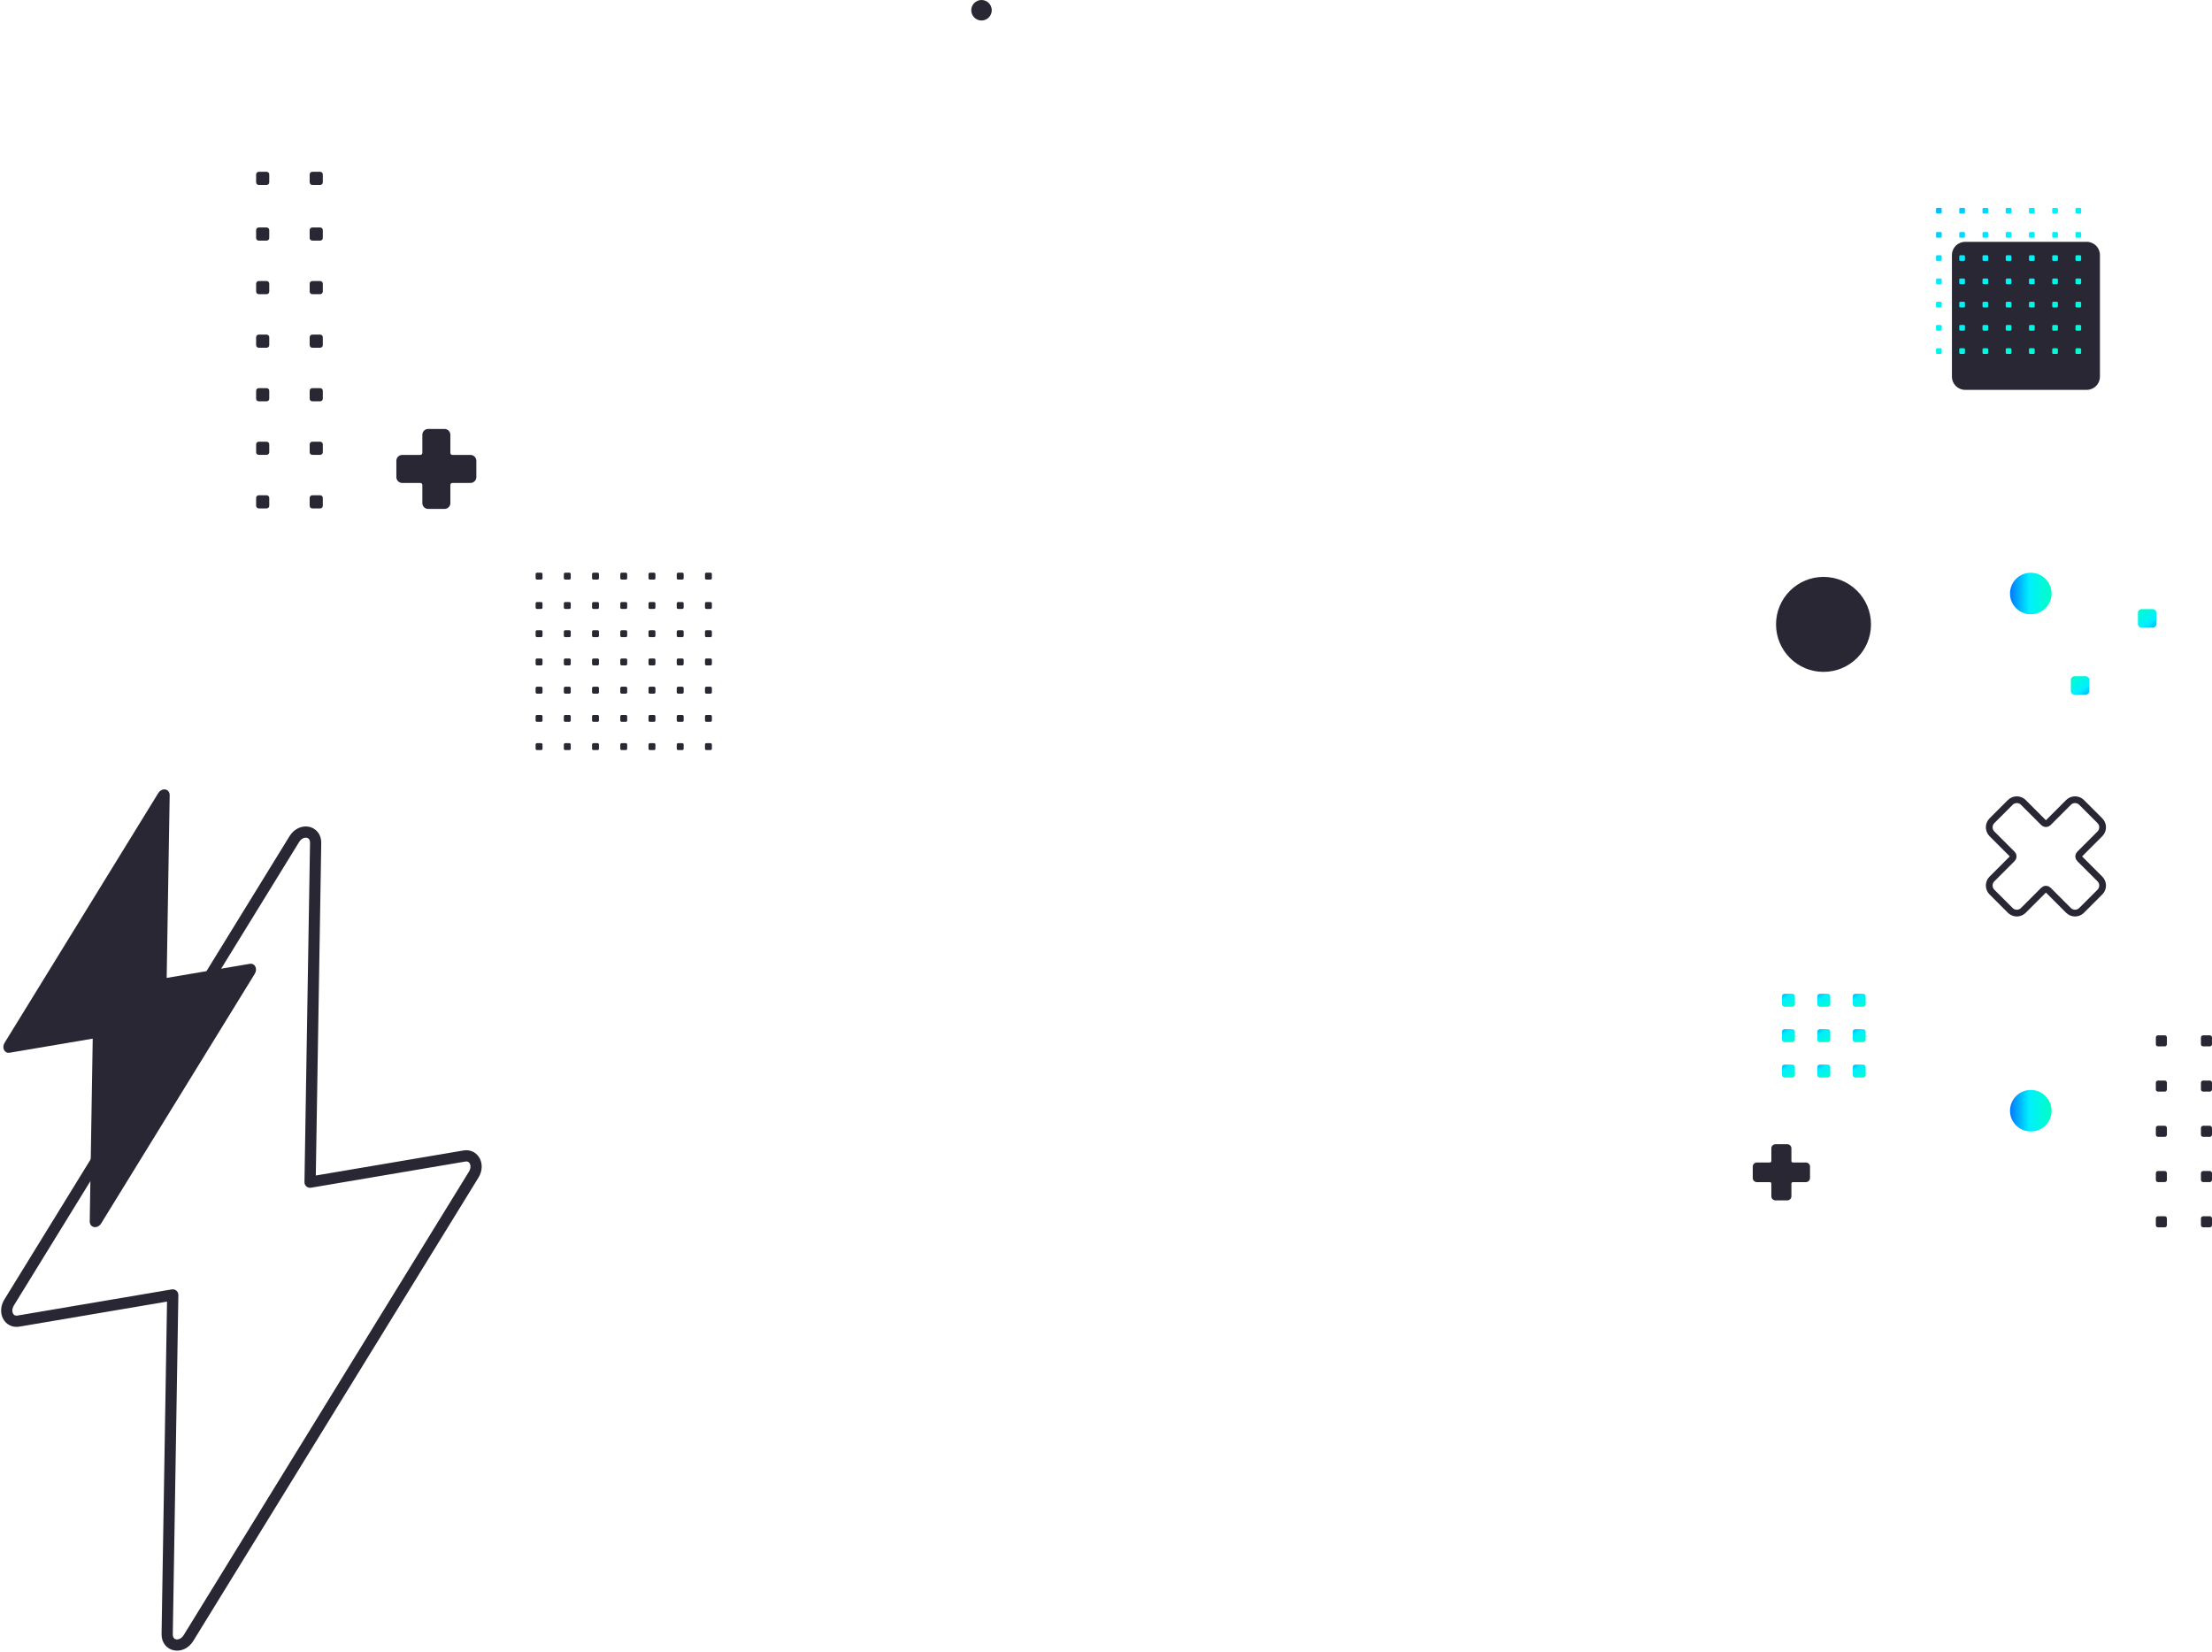 <?xml version="1.0" encoding="UTF-8"?>
<svg id="Layer_1" data-name="Layer 1" xmlns="http://www.w3.org/2000/svg" xmlns:xlink="http://www.w3.org/1999/xlink" viewBox="0 0 1970 1471">
  <defs>
    <style>
      .cls-1 {
        clip-path: url(#clippath);
      }

      .cls-2, .cls-3, .cls-4 {
        fill: none;
      }

      .cls-2, .cls-5, .cls-6, .cls-7, .cls-8, .cls-9, .cls-10, .cls-11, .cls-12, .cls-13, .cls-14, .cls-15, .cls-16, .cls-17, .cls-18, .cls-19 {
        stroke-width: 0px;
      }

      .cls-3 {
        stroke-miterlimit: 10;
        stroke-width: 6px;
      }

      .cls-3, .cls-4 {
        stroke: #292733;
      }

      .cls-5 {
        fill: url(#linear-gradient);
      }

      .cls-6 {
        fill: url(#linear-gradient-11);
      }

      .cls-7 {
        fill: url(#linear-gradient-12);
      }

      .cls-8 {
        fill: url(#linear-gradient-13);
      }

      .cls-9 {
        fill: url(#linear-gradient-10);
      }

      .cls-10 {
        fill: url(#linear-gradient-14);
      }

      .cls-4 {
        stroke-linecap: round;
        stroke-linejoin: round;
        stroke-width: 10px;
      }

      .cls-11 {
        fill: url(#linear-gradient-4);
      }

      .cls-12 {
        fill: url(#linear-gradient-2);
      }

      .cls-13 {
        fill: url(#linear-gradient-3);
      }

      .cls-14 {
        fill: url(#linear-gradient-8);
      }

      .cls-15 {
        fill: url(#linear-gradient-9);
      }

      .cls-16 {
        fill: url(#linear-gradient-7);
      }

      .cls-17 {
        fill: url(#linear-gradient-5);
      }

      .cls-18 {
        fill: url(#linear-gradient-6);
      }

      .cls-19 {
        fill: #292733;
      }
    </style>
    <clipPath id="clippath">
      <rect class="cls-2" width="1970" height="1471"/>
    </clipPath>
    <linearGradient id="linear-gradient" x1="1696.49" y1="1355.69" x2="1853.86" y2="1124.01" gradientTransform="translate(0 1469.89) scale(1 -1)" gradientUnits="userSpaceOnUse">
      <stop offset="0" stop-color="#0079ff"/>
      <stop offset=".46" stop-color="#00efff"/>
      <stop offset="1" stop-color="#00ffc3"/>
    </linearGradient>
    <linearGradient id="linear-gradient-2" x1="1790.11" y1="941.33" x2="1827.11" y2="941.33" gradientTransform="translate(0 1469.89) scale(1 -1)" gradientUnits="userSpaceOnUse">
      <stop offset="0" stop-color="#0079ff"/>
      <stop offset=".46" stop-color="#00efff"/>
      <stop offset="1" stop-color="#00ffc3"/>
    </linearGradient>
    <linearGradient id="linear-gradient-3" x1="1790.11" y1="480.73" x2="1827.11" y2="480.73" gradientTransform="translate(0 1469.89) scale(1 -1)" gradientUnits="userSpaceOnUse">
      <stop offset="0" stop-color="#0079ff"/>
      <stop offset=".46" stop-color="#00efff"/>
      <stop offset="1" stop-color="#00ffc3"/>
    </linearGradient>
    <linearGradient id="linear-gradient-4" x1="1585.44" y1="589.92" x2="1597.93" y2="571.53" gradientTransform="translate(0 1469.89) scale(1 -1)" gradientUnits="userSpaceOnUse">
      <stop offset="0" stop-color="#0079ff"/>
      <stop offset=".46" stop-color="#00efff"/>
      <stop offset="1" stop-color="#00ffc3"/>
    </linearGradient>
    <linearGradient id="linear-gradient-5" x1="1616.97" y1="589.91" x2="1629.45" y2="571.53" gradientTransform="translate(0 1469.89) scale(1 -1)" gradientUnits="userSpaceOnUse">
      <stop offset="0" stop-color="#0079ff"/>
      <stop offset=".46" stop-color="#00efff"/>
      <stop offset="1" stop-color="#00ffc3"/>
    </linearGradient>
    <linearGradient id="linear-gradient-6" x1="1648.49" y1="589.91" x2="1660.98" y2="571.53" gradientTransform="translate(0 1469.89) scale(1 -1)" gradientUnits="userSpaceOnUse">
      <stop offset="0" stop-color="#0079ff"/>
      <stop offset=".46" stop-color="#00efff"/>
      <stop offset="1" stop-color="#00ffc3"/>
    </linearGradient>
    <linearGradient id="linear-gradient-7" x1="1585.44" y1="558.39" x2="1597.92" y2="540.01" gradientTransform="translate(0 1469.89) scale(1 -1)" gradientUnits="userSpaceOnUse">
      <stop offset="0" stop-color="#0079ff"/>
      <stop offset=".46" stop-color="#00efff"/>
      <stop offset="1" stop-color="#00ffc3"/>
    </linearGradient>
    <linearGradient id="linear-gradient-8" x1="1616.96" y1="558.39" x2="1629.45" y2="540.01" gradientTransform="translate(0 1469.89) scale(1 -1)" gradientUnits="userSpaceOnUse">
      <stop offset="0" stop-color="#0079ff"/>
      <stop offset=".46" stop-color="#00efff"/>
      <stop offset="1" stop-color="#00ffc3"/>
    </linearGradient>
    <linearGradient id="linear-gradient-9" x1="1648.49" y1="558.39" x2="1660.97" y2="540.01" gradientTransform="translate(0 1469.89) scale(1 -1)" gradientUnits="userSpaceOnUse">
      <stop offset="0" stop-color="#0079ff"/>
      <stop offset=".46" stop-color="#00efff"/>
      <stop offset="1" stop-color="#00ffc3"/>
    </linearGradient>
    <linearGradient id="linear-gradient-10" x1="1585.44" y1="526.86" x2="1597.92" y2="508.48" gradientTransform="translate(0 1469.89) scale(1 -1)" gradientUnits="userSpaceOnUse">
      <stop offset="0" stop-color="#0079ff"/>
      <stop offset=".46" stop-color="#00efff"/>
      <stop offset="1" stop-color="#00ffc3"/>
    </linearGradient>
    <linearGradient id="linear-gradient-11" x1="1616.96" y1="526.86" x2="1629.45" y2="508.48" gradientTransform="translate(0 1469.89) scale(1 -1)" gradientUnits="userSpaceOnUse">
      <stop offset="0" stop-color="#0079ff"/>
      <stop offset=".46" stop-color="#00efff"/>
      <stop offset="1" stop-color="#00ffc3"/>
    </linearGradient>
    <linearGradient id="linear-gradient-12" x1="1648.49" y1="526.86" x2="1660.97" y2="508.48" gradientTransform="translate(0 1469.89) scale(1 -1)" gradientUnits="userSpaceOnUse">
      <stop offset="0" stop-color="#0079ff"/>
      <stop offset=".46" stop-color="#00efff"/>
      <stop offset="1" stop-color="#00ffc3"/>
    </linearGradient>
    <linearGradient id="linear-gradient-13" x1="1862.97" y1="844.08" x2="1845.16" y2="870.3" gradientTransform="translate(0 1469.89) scale(1 -1)" gradientUnits="userSpaceOnUse">
      <stop offset="0" stop-color="#0079ff"/>
      <stop offset=".46" stop-color="#00efff"/>
      <stop offset="1" stop-color="#00ffc3"/>
    </linearGradient>
    <linearGradient id="linear-gradient-14" x1="1922.7" y1="903.81" x2="1904.89" y2="930.03" gradientTransform="translate(0 1469.89) scale(1 -1)" gradientUnits="userSpaceOnUse">
      <stop offset="0" stop-color="#0079ff"/>
      <stop offset=".46" stop-color="#00efff"/>
      <stop offset="1" stop-color="#00ffc3"/>
    </linearGradient>
  </defs>
  <g class="cls-1">
    <g>
      <path class="cls-19" d="M483.16,511.22v3.71c0,.67-.55,1.22-1.22,1.22h-3.71c-.68,0-1.22-.55-1.22-1.22v-3.71c0-.68.55-1.22,1.22-1.22h3.71c.67,0,1.22.55,1.22,1.22ZM507.08,510h-3.71c-.67,0-1.22.55-1.22,1.22v3.71c0,.67.55,1.22,1.22,1.22h3.71c.67,0,1.22-.55,1.22-1.22v-3.71c0-.68-.55-1.22-1.22-1.22ZM532.22,510h-3.72c-.67,0-1.22.55-1.22,1.22v3.71c0,.67.54,1.22,1.22,1.22h3.72c.67,0,1.22-.55,1.22-1.22v-3.71c0-.68-.55-1.22-1.22-1.22ZM557.35,510h-3.71c-.67,0-1.22.55-1.22,1.22v3.71c0,.67.55,1.22,1.22,1.22h3.71c.68,0,1.22-.55,1.22-1.22v-3.71c0-.68-.54-1.22-1.22-1.22ZM582.5,510h-3.72c-.67,0-1.22.55-1.22,1.22v3.71c0,.67.55,1.22,1.22,1.22h3.72c.67,0,1.22-.55,1.22-1.22v-3.71c0-.68-.55-1.22-1.22-1.22ZM607.64,510h-3.71c-.67,0-1.22.55-1.22,1.22v3.71c0,.67.55,1.22,1.22,1.22h3.71c.68,0,1.22-.55,1.22-1.22v-3.71c0-.68-.55-1.22-1.22-1.22ZM632.78,510h-3.71c-.67,0-1.22.55-1.22,1.22v3.71c0,.67.55,1.22,1.22,1.22h3.71c.67,0,1.22-.55,1.22-1.22v-3.71c0-.68-.55-1.22-1.22-1.22ZM481.93,536.14h-3.71c-.68,0-1.22.55-1.22,1.22v3.71c0,.67.55,1.22,1.22,1.22h3.71c.67,0,1.22-.55,1.22-1.22v-3.71c0-.67-.55-1.22-1.22-1.22ZM507.08,536.14h-3.71c-.67,0-1.22.55-1.22,1.22v3.71c0,.67.55,1.22,1.22,1.22h3.71c.67,0,1.22-.55,1.22-1.22v-3.71c0-.67-.55-1.22-1.22-1.22ZM532.22,536.14h-3.72c-.67,0-1.22.55-1.22,1.22v3.71c0,.67.54,1.22,1.22,1.22h3.72c.67,0,1.22-.55,1.22-1.22v-3.71c0-.67-.55-1.22-1.22-1.22ZM557.35,536.14h-3.71c-.67,0-1.22.55-1.22,1.22v3.71c0,.67.55,1.22,1.22,1.22h3.71c.68,0,1.22-.55,1.22-1.22v-3.71c0-.67-.54-1.22-1.22-1.22ZM582.5,536.14h-3.72c-.67,0-1.22.55-1.22,1.22v3.71c0,.67.55,1.22,1.22,1.22h3.72c.67,0,1.22-.55,1.22-1.22v-3.71c0-.67-.55-1.22-1.22-1.22ZM607.64,536.14h-3.71c-.67,0-1.22.55-1.22,1.22v3.71c0,.67.55,1.22,1.22,1.22h3.71c.68,0,1.22-.55,1.22-1.22v-3.71c0-.67-.55-1.22-1.22-1.22ZM632.78,536.14h-3.71c-.67,0-1.22.55-1.22,1.22v3.71c0,.67.55,1.22,1.22,1.22h3.71c.67,0,1.22-.55,1.22-1.22v-3.71c0-.67-.55-1.22-1.22-1.22ZM481.93,561.28h-3.71c-.68,0-1.22.55-1.22,1.22v3.71c0,.67.55,1.22,1.22,1.22h3.71c.67,0,1.22-.55,1.22-1.22v-3.71c0-.68-.55-1.22-1.22-1.22ZM507.08,561.28h-3.71c-.67,0-1.22.55-1.22,1.22v3.71c0,.67.55,1.22,1.22,1.22h3.71c.67,0,1.22-.55,1.22-1.22v-3.71c0-.68-.55-1.22-1.22-1.22ZM532.22,561.28h-3.72c-.67,0-1.22.55-1.22,1.22v3.71c0,.67.54,1.22,1.22,1.22h3.72c.67,0,1.22-.55,1.22-1.22v-3.71c0-.68-.55-1.22-1.22-1.22ZM557.35,561.28h-3.71c-.67,0-1.22.55-1.22,1.22v3.71c0,.67.55,1.22,1.22,1.22h3.71c.68,0,1.22-.55,1.22-1.22v-3.71c0-.68-.54-1.22-1.22-1.22ZM582.5,561.28h-3.72c-.67,0-1.22.55-1.22,1.22v3.71c0,.67.55,1.22,1.22,1.22h3.72c.67,0,1.22-.55,1.22-1.22v-3.71c0-.68-.55-1.22-1.22-1.22ZM607.64,561.28h-3.71c-.67,0-1.22.55-1.22,1.22v3.71c0,.67.55,1.22,1.22,1.22h3.71c.68,0,1.22-.55,1.22-1.22v-3.71c0-.68-.55-1.22-1.22-1.22ZM632.78,561.28h-3.71c-.67,0-1.22.55-1.22,1.22v3.71c0,.67.55,1.22,1.22,1.22h3.71c.67,0,1.22-.55,1.22-1.22v-3.71c0-.68-.55-1.22-1.22-1.22ZM481.93,586.42h-3.71c-.68,0-1.22.55-1.22,1.22v3.71c0,.68.55,1.22,1.22,1.22h3.71c.67,0,1.22-.55,1.22-1.22v-3.71c0-.67-.55-1.22-1.22-1.22ZM507.08,586.42h-3.71c-.67,0-1.22.55-1.22,1.22v3.71c0,.68.55,1.22,1.22,1.22h3.71c.67,0,1.22-.55,1.22-1.22v-3.71c0-.67-.55-1.22-1.22-1.22ZM532.22,586.42h-3.72c-.67,0-1.22.55-1.22,1.22v3.71c0,.68.54,1.22,1.22,1.22h3.72c.67,0,1.22-.55,1.22-1.22v-3.71c0-.67-.55-1.22-1.22-1.22ZM557.35,586.42h-3.71c-.67,0-1.22.55-1.22,1.22v3.71c0,.68.55,1.22,1.22,1.22h3.71c.68,0,1.22-.55,1.22-1.22v-3.71c0-.67-.54-1.22-1.22-1.22ZM582.5,586.42h-3.72c-.67,0-1.22.55-1.22,1.22v3.71c0,.68.55,1.22,1.22,1.22h3.72c.67,0,1.22-.55,1.22-1.22v-3.71c0-.67-.55-1.22-1.22-1.22ZM607.64,586.42h-3.71c-.67,0-1.22.55-1.22,1.22v3.71c0,.68.55,1.22,1.22,1.22h3.71c.68,0,1.22-.55,1.22-1.22v-3.71c0-.67-.55-1.22-1.22-1.22ZM632.78,586.42h-3.71c-.67,0-1.22.55-1.22,1.22v3.71c0,.68.55,1.22,1.22,1.22h3.71c.67,0,1.22-.55,1.22-1.22v-3.71c0-.67-.55-1.22-1.22-1.22ZM481.93,611.56h-3.71c-.68,0-1.22.55-1.22,1.22v3.72c0,.67.55,1.22,1.22,1.22h3.71c.67,0,1.22-.54,1.22-1.22v-3.72c0-.67-.55-1.22-1.22-1.22ZM507.08,611.56h-3.71c-.67,0-1.22.55-1.22,1.22v3.72c0,.67.55,1.22,1.22,1.22h3.71c.67,0,1.22-.54,1.22-1.22v-3.72c0-.67-.55-1.22-1.22-1.22ZM532.22,611.56h-3.72c-.67,0-1.22.55-1.22,1.22v3.72c0,.67.54,1.22,1.22,1.22h3.72c.67,0,1.22-.54,1.22-1.22v-3.72c0-.67-.55-1.22-1.22-1.22ZM557.35,611.56h-3.71c-.67,0-1.22.55-1.22,1.22v3.72c0,.67.55,1.22,1.22,1.22h3.71c.68,0,1.22-.54,1.22-1.22v-3.72c0-.67-.54-1.22-1.22-1.22ZM582.5,611.56h-3.72c-.67,0-1.22.55-1.22,1.22v3.72c0,.67.55,1.22,1.22,1.22h3.72c.67,0,1.22-.54,1.22-1.22v-3.72c0-.67-.55-1.22-1.22-1.22ZM607.64,611.56h-3.71c-.67,0-1.22.55-1.22,1.22v3.72c0,.67.55,1.22,1.22,1.22h3.71c.68,0,1.22-.54,1.22-1.22v-3.72c0-.67-.55-1.22-1.22-1.22ZM632.78,611.56h-3.71c-.67,0-1.22.55-1.22,1.22v3.72c0,.67.55,1.22,1.22,1.22h3.71c.67,0,1.22-.54,1.22-1.22v-3.72c0-.67-.55-1.22-1.22-1.22ZM481.93,636.7h-3.71c-.68,0-1.22.54-1.22,1.22v3.72c0,.67.55,1.22,1.22,1.22h3.71c.67,0,1.22-.55,1.22-1.22v-3.72c0-.67-.55-1.22-1.22-1.22ZM507.08,636.7h-3.71c-.67,0-1.22.54-1.22,1.22v3.72c0,.67.55,1.22,1.22,1.22h3.71c.67,0,1.22-.55,1.22-1.22v-3.72c0-.67-.55-1.22-1.22-1.22ZM532.22,636.7h-3.72c-.67,0-1.22.54-1.22,1.22v3.72c0,.67.54,1.22,1.22,1.22h3.72c.67,0,1.22-.55,1.22-1.22v-3.72c0-.67-.55-1.22-1.22-1.22ZM557.35,636.7h-3.71c-.67,0-1.22.54-1.22,1.22v3.72c0,.67.55,1.22,1.22,1.22h3.71c.68,0,1.22-.55,1.22-1.22v-3.72c0-.67-.54-1.22-1.22-1.22ZM582.5,636.7h-3.72c-.67,0-1.22.54-1.22,1.22v3.72c0,.67.55,1.22,1.22,1.22h3.72c.67,0,1.22-.55,1.22-1.22v-3.72c0-.67-.55-1.22-1.22-1.22ZM607.64,636.7h-3.71c-.67,0-1.22.54-1.22,1.22v3.72c0,.67.55,1.22,1.22,1.22h3.71c.68,0,1.22-.55,1.22-1.22v-3.72c0-.67-.55-1.22-1.22-1.22ZM632.78,636.7h-3.71c-.67,0-1.22.54-1.22,1.22v3.72c0,.67.55,1.22,1.22,1.22h3.71c.67,0,1.22-.55,1.22-1.22v-3.72c0-.67-.55-1.22-1.22-1.22ZM481.93,661.84h-3.71c-.68,0-1.22.55-1.22,1.22v3.71c0,.67.55,1.22,1.22,1.22h3.71c.67,0,1.22-.55,1.22-1.22v-3.71c0-.67-.55-1.22-1.22-1.22ZM507.08,661.84h-3.71c-.67,0-1.22.55-1.22,1.22v3.71c0,.67.55,1.22,1.22,1.22h3.71c.67,0,1.22-.55,1.22-1.22v-3.71c0-.67-.55-1.22-1.22-1.22ZM532.22,661.84h-3.72c-.67,0-1.22.55-1.22,1.22v3.71c0,.67.54,1.22,1.22,1.22h3.72c.67,0,1.22-.55,1.22-1.22v-3.71c0-.67-.55-1.22-1.22-1.22ZM557.35,661.84h-3.71c-.67,0-1.22.55-1.22,1.22v3.71c0,.67.55,1.22,1.22,1.22h3.71c.68,0,1.22-.55,1.22-1.22v-3.71c0-.67-.54-1.22-1.22-1.22ZM582.5,661.84h-3.72c-.67,0-1.22.55-1.22,1.22v3.71c0,.67.55,1.22,1.22,1.22h3.72c.67,0,1.22-.55,1.22-1.22v-3.71c0-.67-.55-1.22-1.22-1.22ZM607.64,661.84h-3.71c-.67,0-1.22.55-1.22,1.22v3.71c0,.67.55,1.22,1.22,1.22h3.71c.68,0,1.22-.55,1.22-1.22v-3.71c0-.67-.55-1.22-1.22-1.22ZM632.78,661.84h-3.71c-.67,0-1.22.55-1.22,1.22v3.71c0,.67.55,1.22,1.22,1.22h3.71c.67,0,1.22-.55,1.22-1.22v-3.71c0-.67-.55-1.22-1.22-1.22Z"/>
      <path class="cls-19" d="M1970,929.91v-5.95c0-1.08-.87-1.96-1.95-1.96h-5.94c-1.07,0-1.95.88-1.95,1.96v5.95c0,1.08.88,1.95,1.95,1.95h5.94c1.08,0,1.95-.87,1.95-1.95ZM1970,970.19v-5.95c0-1.08-.87-1.96-1.95-1.96h-5.94c-1.07,0-1.95.88-1.95,1.96v5.95c0,1.08.88,1.96,1.95,1.96h5.94c1.08,0,1.95-.88,1.95-1.96ZM1970,1010.47v-5.95c0-1.08-.87-1.95-1.95-1.95h-5.94c-1.07,0-1.95.87-1.95,1.95v5.95c0,1.08.88,1.96,1.95,1.96h5.94c1.08,0,1.95-.87,1.95-1.96ZM1970,1050.76v-5.95c0-1.08-.87-1.96-1.95-1.96h-5.94c-1.07,0-1.95.88-1.95,1.96v5.95c0,1.08.88,1.96,1.95,1.96h5.94c1.08,0,1.95-.88,1.95-1.96ZM1970,1091.04v-5.95c0-1.08-.87-1.95-1.95-1.95h-5.94c-1.07,0-1.95.87-1.95,1.95v5.95c0,1.08.88,1.96,1.95,1.96h5.94c1.08,0,1.95-.88,1.95-1.96ZM1929.84,929.91v-5.95c0-1.08-.88-1.96-1.95-1.96h-5.94c-1.08,0-1.95.88-1.95,1.96v5.95c0,1.08.87,1.95,1.95,1.95h5.94c1.07,0,1.95-.87,1.95-1.95ZM1929.84,970.19v-5.95c0-1.08-.88-1.96-1.95-1.96h-5.94c-1.08,0-1.95.88-1.95,1.96v5.95c0,1.08.87,1.96,1.95,1.96h5.94c1.07,0,1.95-.88,1.95-1.96ZM1929.84,1010.47v-5.95c0-1.08-.88-1.95-1.95-1.95h-5.94c-1.08,0-1.95.87-1.95,1.95v5.95c0,1.08.87,1.96,1.95,1.96h5.94c1.07,0,1.95-.87,1.95-1.96ZM1929.84,1050.76v-5.95c0-1.08-.88-1.96-1.95-1.96h-5.94c-1.08,0-1.95.88-1.95,1.96v5.95c0,1.08.87,1.96,1.95,1.96h5.94c1.07,0,1.95-.88,1.95-1.96ZM1929.84,1091.04v-5.95c0-1.08-.88-1.95-1.95-1.95h-5.94c-1.08,0-1.95.87-1.95,1.95v5.95c0,1.08.87,1.96,1.95,1.96h5.94c1.07,0,1.95-.88,1.95-1.96Z"/>
      <path class="cls-19" d="M1858.47,215.38h-108.36c-6.47,0-11.72,5.25-11.72,11.72v108.36c0,6.47,5.25,11.72,11.72,11.72h108.36c6.47,0,11.72-5.24,11.72-11.72v-108.37c0-6.47-5.25-11.71-11.72-11.71Z"/>
      <path class="cls-19" d="M419.04,405.14h-16.16c-.99,0-1.79-.8-1.79-1.79v-16.16c0-2.87-2.32-5.19-5.19-5.19h-14.57c-2.87,0-5.19,2.32-5.19,5.19v16.16c0,.99-.8,1.79-1.79,1.79h-16.16c-2.87,0-5.19,2.32-5.19,5.19v14.57c0,2.87,2.32,5.19,5.19,5.19h16.16c.99,0,1.79.8,1.79,1.79v16.16c0,2.87,2.32,5.19,5.19,5.19h14.57c2.87,0,5.19-2.32,5.19-5.19v-16.16c0-.99.8-1.79,1.79-1.79h16.16c2.87,0,5.19-2.32,5.19-5.19v-14.57c0-2.87-2.32-5.19-5.19-5.19Z"/>
      <path class="cls-19" d="M1608.29,1035.25h-11.58c-.7,0-1.28-.57-1.28-1.26v-11.35c0-2.01-1.66-3.64-3.72-3.64h-10.42c-2.06,0-3.72,1.63-3.72,3.64v11.35c0,.69-.58,1.26-1.28,1.26h-11.58c-2.05,0-3.71,1.63-3.71,3.64v10.22c0,2.01,1.66,3.64,3.71,3.64h11.58c.7,0,1.28.57,1.28,1.26v11.35c0,2.01,1.66,3.64,3.72,3.64h10.42c2.06,0,3.72-1.63,3.72-3.64v-11.35c0-.69.58-1.26,1.28-1.26h11.58c2.05,0,3.71-1.63,3.71-3.64v-10.22c.01-2-1.66-3.64-3.71-3.64Z"/>
      <path class="cls-3" d="M1852.07,764.68c-1.11-1.11-1.11-2.9,0-4.01l18.11-18.11c3.21-3.21,3.21-8.42,0-11.64l-16.33-16.33c-3.21-3.21-8.42-3.21-11.64,0l-18.11,18.11c-1.11,1.11-2.9,1.11-4.01,0l-18.11-18.11c-3.21-3.21-8.42-3.21-11.64,0l-16.33,16.33c-3.21,3.21-3.21,8.42,0,11.64l18.11,18.11c1.11,1.11,1.11,2.9,0,4.01l-18.11,18.11c-3.21,3.21-3.21,8.42,0,11.64l16.33,16.33c3.21,3.21,8.42,3.21,11.64,0l18.11-18.11c1.11-1.11,2.9-1.11,4.01,0l18.11,18.11c3.21,3.21,8.42,3.21,11.64,0l16.33-16.33c3.21-3.21,3.21-8.42,0-11.64l-18.11-18.11Z"/>
      <path class="cls-4" d="M413.6,1029.49l-137.45,23.3,4.96-302.06c.19-11.04-12.89-13.38-19.02-3.41L8.12,1159.94c-5.16,8.38-.34,18.03,8.28,16.57l137.45-23.3-4.96,302.06c-.19,11.04,12.89,13.38,19.02,3.41l253.97-412.62c5.15-8.37.33-18.03-8.29-16.57Z"/>
      <path class="cls-19" d="M222.43,858.34l-73.99,12.54,2.67-162.64c.1-5.95-6.94-7.21-10.24-1.83L4.14,928.58c-2.78,4.51-.18,9.71,4.45,8.92l73.99-12.54-2.67,162.64c-.1,5.95,6.94,7.21,10.24,1.83l136.73-222.17c2.78-4.51.18-9.71-4.45-8.92Z"/>
      <path class="cls-5" d="M1729.28,186.11v3.06c0,.56-.45,1.01-1.01,1.01h-3.06c-.56,0-1.01-.45-1.01-1.01v-3.06c0-.56.45-1.01,1.01-1.01h3.06c.56,0,1.01.46,1.01,1.01ZM1748.98,185.11h-3.06c-.56,0-1.01.45-1.01,1.01v3.06c0,.56.45,1.01,1.01,1.01h3.06c.56,0,1.01-.45,1.01-1.01v-3.06c-.01-.56-.46-1.01-1.01-1.01ZM1769.68,185.11h-3.06c-.56,0-1.01.45-1.01,1.01v3.06c0,.56.45,1.01,1.01,1.01h3.06c.56,0,1.01-.45,1.01-1.01v-3.06c0-.56-.46-1.01-1.01-1.01ZM1790.37,185.11h-3.06c-.56,0-1.01.45-1.01,1.01v3.06c0,.56.45,1.01,1.01,1.01h3.06c.56,0,1.01-.45,1.01-1.01v-3.06c0-.56-.45-1.01-1.01-1.01ZM1811.07,185.11h-3.06c-.56,0-1.01.45-1.01,1.01v3.06c0,.56.45,1.01,1.01,1.01h3.06c.56,0,1.01-.45,1.01-1.01v-3.06c0-.56-.45-1.01-1.01-1.01ZM1831.77,185.11h-3.06c-.56,0-1.01.45-1.01,1.01v3.06c0,.56.45,1.01,1.01,1.01h3.06c.56,0,1.01-.45,1.01-1.01v-3.06c0-.56-.45-1.01-1.01-1.01ZM1852.47,185.11h-3.06c-.56,0-1.01.45-1.01,1.01v3.06c0,.56.45,1.01,1.01,1.01h3.06c.56,0,1.01-.45,1.01-1.01v-3.06c0-.56-.45-1.01-1.01-1.01ZM1728.28,206.62h-3.06c-.56,0-1.01.45-1.01,1.01v3.06c0,.56.45,1.01,1.01,1.01h3.06c.56,0,1.01-.45,1.01-1.01v-3.06c-.01-.56-.46-1.01-1.01-1.01ZM1748.98,206.62h-3.06c-.56,0-1.01.45-1.01,1.01v3.06c0,.56.45,1.01,1.01,1.01h3.06c.56,0,1.01-.45,1.01-1.01v-3.06c-.01-.56-.46-1.01-1.01-1.01ZM1769.68,206.62h-3.06c-.56,0-1.01.45-1.01,1.01v3.06c0,.56.45,1.01,1.01,1.01h3.06c.56,0,1.01-.45,1.01-1.01v-3.06c0-.56-.46-1.01-1.01-1.01ZM1790.37,206.62h-3.06c-.56,0-1.01.45-1.01,1.01v3.06c0,.56.45,1.01,1.01,1.01h3.06c.56,0,1.01-.45,1.01-1.01v-3.06c0-.56-.45-1.01-1.01-1.01ZM1811.07,206.62h-3.06c-.56,0-1.01.45-1.01,1.01v3.06c0,.56.45,1.01,1.01,1.01h3.06c.56,0,1.01-.45,1.01-1.01v-3.06c0-.56-.45-1.01-1.01-1.01ZM1831.77,206.62h-3.06c-.56,0-1.01.45-1.01,1.01v3.06c0,.56.45,1.01,1.01,1.01h3.06c.56,0,1.01-.45,1.01-1.01v-3.06c0-.56-.45-1.01-1.01-1.01ZM1852.47,206.62h-3.06c-.56,0-1.01.45-1.01,1.01v3.06c0,.56.45,1.01,1.01,1.01h3.06c.56,0,1.01-.45,1.01-1.01v-3.06c0-.56-.45-1.01-1.01-1.01ZM1728.28,227.32h-3.06c-.56,0-1.01.45-1.01,1.01v3.06c0,.56.45,1.01,1.01,1.01h3.06c.56,0,1.01-.45,1.01-1.01v-3.06c-.01-.56-.46-1.01-1.01-1.01ZM1748.98,227.32h-3.06c-.56,0-1.01.45-1.01,1.01v3.06c0,.56.45,1.01,1.01,1.01h3.06c.56,0,1.01-.45,1.01-1.01v-3.06c-.01-.56-.46-1.01-1.01-1.01ZM1769.68,227.32h-3.06c-.56,0-1.01.45-1.01,1.01v3.06c0,.56.45,1.01,1.01,1.01h3.06c.56,0,1.01-.45,1.01-1.01v-3.06c0-.56-.46-1.01-1.01-1.01ZM1790.37,227.32h-3.06c-.56,0-1.01.45-1.01,1.01v3.06c0,.56.45,1.01,1.01,1.01h3.06c.56,0,1.01-.45,1.01-1.01v-3.06c0-.56-.45-1.01-1.01-1.01ZM1811.07,227.32h-3.06c-.56,0-1.01.45-1.01,1.01v3.06c0,.56.45,1.01,1.01,1.01h3.06c.56,0,1.01-.45,1.01-1.01v-3.06c0-.56-.45-1.01-1.01-1.01ZM1831.77,227.32h-3.06c-.56,0-1.01.45-1.01,1.01v3.06c0,.56.45,1.01,1.01,1.01h3.06c.56,0,1.01-.45,1.01-1.01v-3.06c0-.56-.45-1.01-1.01-1.01ZM1852.47,227.32h-3.06c-.56,0-1.01.45-1.01,1.01v3.06c0,.56.45,1.01,1.01,1.01h3.06c.56,0,1.01-.45,1.01-1.01v-3.06c0-.56-.45-1.01-1.01-1.01ZM1728.28,248.02h-3.06c-.56,0-1.01.45-1.01,1.01v3.06c0,.56.45,1.01,1.01,1.01h3.06c.56,0,1.01-.45,1.01-1.01v-3.06c-.01-.56-.46-1.01-1.01-1.01ZM1748.98,248.02h-3.06c-.56,0-1.01.45-1.01,1.01v3.06c0,.56.45,1.01,1.01,1.01h3.06c.56,0,1.01-.45,1.01-1.01v-3.06c-.01-.56-.46-1.01-1.01-1.01ZM1769.68,248.02h-3.06c-.56,0-1.01.45-1.01,1.01v3.06c0,.56.45,1.01,1.01,1.01h3.06c.56,0,1.01-.45,1.01-1.01v-3.06c0-.56-.46-1.01-1.01-1.01ZM1790.37,248.02h-3.06c-.56,0-1.01.45-1.01,1.01v3.06c0,.56.45,1.01,1.01,1.01h3.06c.56,0,1.01-.45,1.01-1.01v-3.06c0-.56-.45-1.01-1.01-1.01ZM1811.07,248.02h-3.06c-.56,0-1.01.45-1.01,1.01v3.06c0,.56.45,1.01,1.01,1.01h3.06c.56,0,1.01-.45,1.01-1.01v-3.06c0-.56-.45-1.01-1.01-1.01ZM1831.77,248.02h-3.06c-.56,0-1.01.45-1.01,1.01v3.06c0,.56.45,1.01,1.01,1.01h3.06c.56,0,1.01-.45,1.01-1.01v-3.06c0-.56-.45-1.01-1.01-1.01ZM1852.47,248.02h-3.06c-.56,0-1.01.45-1.01,1.01v3.06c0,.56.45,1.01,1.01,1.01h3.06c.56,0,1.01-.45,1.01-1.01v-3.06c0-.56-.45-1.01-1.01-1.01ZM1728.28,268.72h-3.06c-.56,0-1.01.45-1.01,1.01v3.06c0,.56.45,1.01,1.01,1.01h3.06c.56,0,1.01-.45,1.01-1.01v-3.06c-.01-.56-.46-1.01-1.01-1.01ZM1748.98,268.72h-3.06c-.56,0-1.01.45-1.01,1.01v3.06c0,.56.45,1.01,1.01,1.01h3.06c.56,0,1.01-.45,1.01-1.01v-3.06c-.01-.56-.46-1.01-1.01-1.01ZM1769.68,268.72h-3.06c-.56,0-1.01.45-1.01,1.01v3.06c0,.56.45,1.01,1.01,1.01h3.06c.56,0,1.01-.45,1.01-1.01v-3.06c0-.56-.46-1.01-1.01-1.01ZM1790.37,268.72h-3.06c-.56,0-1.01.45-1.01,1.01v3.06c0,.56.45,1.01,1.01,1.01h3.06c.56,0,1.01-.45,1.01-1.01v-3.06c0-.56-.45-1.01-1.01-1.01ZM1811.07,268.72h-3.06c-.56,0-1.01.45-1.01,1.01v3.06c0,.56.45,1.01,1.01,1.01h3.06c.56,0,1.01-.45,1.01-1.01v-3.06c0-.56-.45-1.01-1.01-1.01ZM1831.77,268.72h-3.06c-.56,0-1.01.45-1.01,1.01v3.06c0,.56.45,1.01,1.01,1.01h3.06c.56,0,1.01-.45,1.01-1.01v-3.06c0-.56-.45-1.01-1.01-1.01ZM1852.47,268.72h-3.06c-.56,0-1.01.45-1.01,1.01v3.06c0,.56.45,1.01,1.01,1.01h3.06c.56,0,1.01-.45,1.01-1.01v-3.06c0-.56-.45-1.01-1.01-1.01ZM1728.28,289.42h-3.06c-.56,0-1.01.45-1.01,1.01v3.06c0,.56.45,1.01,1.01,1.01h3.06c.56,0,1.01-.45,1.01-1.01v-3.06c-.01-.56-.46-1.01-1.01-1.01ZM1748.98,289.42h-3.06c-.56,0-1.01.45-1.01,1.01v3.06c0,.56.45,1.01,1.01,1.01h3.06c.56,0,1.01-.45,1.01-1.01v-3.06c-.01-.56-.46-1.01-1.01-1.01ZM1769.68,289.42h-3.06c-.56,0-1.01.45-1.01,1.01v3.06c0,.56.45,1.01,1.01,1.01h3.06c.56,0,1.01-.45,1.01-1.01v-3.06c0-.56-.46-1.01-1.01-1.01ZM1790.37,289.42h-3.06c-.56,0-1.01.45-1.01,1.01v3.06c0,.56.45,1.01,1.01,1.01h3.06c.56,0,1.01-.45,1.01-1.01v-3.06c0-.56-.45-1.01-1.01-1.01ZM1811.07,289.42h-3.06c-.56,0-1.01.45-1.01,1.01v3.06c0,.56.45,1.01,1.01,1.01h3.06c.56,0,1.01-.45,1.01-1.01v-3.06c0-.56-.45-1.01-1.01-1.01ZM1831.77,289.42h-3.06c-.56,0-1.01.45-1.01,1.01v3.06c0,.56.45,1.01,1.01,1.01h3.06c.56,0,1.01-.45,1.01-1.01v-3.06c0-.56-.45-1.01-1.01-1.01ZM1852.47,289.42h-3.06c-.56,0-1.01.45-1.01,1.01v3.06c0,.56.45,1.01,1.01,1.01h3.06c.56,0,1.01-.45,1.01-1.01v-3.06c0-.56-.45-1.01-1.01-1.01ZM1728.28,310.12h-3.06c-.56,0-1.01.45-1.01,1.01v3.06c0,.56.45,1.01,1.01,1.01h3.06c.56,0,1.01-.45,1.01-1.01v-3.06c-.01-.56-.46-1.01-1.01-1.01ZM1748.98,310.12h-3.06c-.56,0-1.01.45-1.01,1.01v3.06c0,.56.45,1.01,1.01,1.01h3.06c.56,0,1.01-.45,1.01-1.01v-3.06c-.01-.56-.46-1.01-1.01-1.01ZM1769.68,310.12h-3.06c-.56,0-1.01.45-1.01,1.01v3.06c0,.56.45,1.01,1.01,1.01h3.06c.56,0,1.01-.45,1.01-1.01v-3.06c0-.56-.46-1.01-1.01-1.01ZM1790.37,310.12h-3.06c-.56,0-1.01.45-1.01,1.01v3.06c0,.56.45,1.01,1.01,1.01h3.06c.56,0,1.01-.45,1.01-1.01v-3.06c0-.56-.45-1.01-1.01-1.01ZM1811.07,310.12h-3.06c-.56,0-1.01.45-1.01,1.01v3.06c0,.56.45,1.01,1.01,1.01h3.06c.56,0,1.01-.45,1.01-1.01v-3.06c0-.56-.45-1.01-1.01-1.01ZM1831.77,310.12h-3.06c-.56,0-1.01.45-1.01,1.01v3.06c0,.56.45,1.01,1.01,1.01h3.06c.56,0,1.01-.45,1.01-1.01v-3.06c0-.56-.45-1.01-1.01-1.01ZM1852.47,310.12h-3.06c-.56,0-1.01.45-1.01,1.01v3.06c0,.56.45,1.01,1.01,1.01h3.06c.56,0,1.01-.45,1.01-1.01v-3.06c0-.56-.45-1.01-1.01-1.01Z"/>
      <path class="cls-19" d="M237.47,153h-7.05c-1.28,0-2.32,1.04-2.32,2.32v7.05c0,1.28,1.04,2.32,2.32,2.32h7.05c1.28,0,2.32-1.04,2.32-2.32v-7.05c0-1.28-1.04-2.32-2.32-2.32ZM285.17,153h-7.05c-1.28,0-2.32,1.04-2.32,2.32v7.05c0,1.28,1.04,2.32,2.32,2.32h7.05c1.28,0,2.32-1.04,2.32-2.32v-7.05c0-1.28-1.04-2.32-2.32-2.32ZM237.47,202.59h-7.05c-1.28,0-2.32,1.04-2.32,2.32v7.05c0,1.28,1.04,2.32,2.32,2.32h7.05c1.28,0,2.32-1.04,2.32-2.32v-7.05c0-1.29-1.04-2.32-2.32-2.32ZM285.17,202.59h-7.05c-1.28,0-2.32,1.04-2.32,2.32v7.05c0,1.28,1.04,2.32,2.32,2.32h7.05c1.28,0,2.32-1.04,2.32-2.32v-7.05c0-1.29-1.04-2.32-2.32-2.32ZM237.47,250.28h-7.05c-1.28,0-2.32,1.04-2.32,2.32v7.05c0,1.28,1.04,2.32,2.32,2.32h7.05c1.28,0,2.32-1.04,2.32-2.32v-7.05c0-1.28-1.04-2.32-2.32-2.32ZM285.17,250.28h-7.05c-1.28,0-2.32,1.04-2.32,2.32v7.05c0,1.28,1.04,2.32,2.32,2.32h7.05c1.28,0,2.32-1.04,2.32-2.32v-7.05c0-1.28-1.04-2.32-2.32-2.32ZM237.47,297.98h-7.05c-1.28,0-2.32,1.04-2.32,2.32v7.05c0,1.28,1.04,2.32,2.32,2.32h7.05c1.28,0,2.32-1.04,2.32-2.32v-7.05c0-1.28-1.04-2.32-2.32-2.32ZM285.17,297.98h-7.05c-1.28,0-2.32,1.04-2.32,2.32v7.05c0,1.28,1.04,2.32,2.32,2.32h7.05c1.28,0,2.32-1.04,2.32-2.32v-7.05c0-1.28-1.04-2.32-2.32-2.32ZM237.47,345.68h-7.05c-1.28,0-2.32,1.04-2.32,2.32v7.05c0,1.28,1.04,2.32,2.32,2.32h7.05c1.28,0,2.32-1.04,2.32-2.32v-7.05c0-1.29-1.04-2.32-2.32-2.32ZM285.17,345.68h-7.05c-1.28,0-2.32,1.04-2.32,2.32v7.05c0,1.28,1.04,2.32,2.32,2.32h7.05c1.28,0,2.32-1.04,2.32-2.32v-7.05c0-1.29-1.04-2.32-2.32-2.32ZM237.47,393.37h-7.05c-1.28,0-2.32,1.04-2.32,2.32v7.05c0,1.28,1.04,2.32,2.32,2.32h7.05c1.28,0,2.32-1.04,2.32-2.32v-7.05c0-1.28-1.04-2.32-2.32-2.32ZM285.17,393.37h-7.05c-1.28,0-2.32,1.04-2.32,2.32v7.05c0,1.28,1.04,2.32,2.32,2.32h7.05c1.28,0,2.32-1.04,2.32-2.32v-7.05c0-1.28-1.04-2.32-2.32-2.32ZM237.47,441.07h-7.05c-1.28,0-2.32,1.04-2.32,2.32v7.05c0,1.28,1.04,2.32,2.32,2.32h7.05c1.28,0,2.32-1.04,2.32-2.32v-7.05c0-1.28-1.04-2.32-2.32-2.32ZM285.17,441.07h-7.05c-1.28,0-2.32,1.04-2.32,2.32v7.05c0,1.28,1.04,2.32,2.32,2.32h7.05c1.28,0,2.32-1.04,2.32-2.32v-7.05c0-1.28-1.04-2.32-2.32-2.32Z"/>
      <path class="cls-19" d="M874.13,18.26c5.04,0,9.13-4.09,9.13-9.13s-4.09-9.13-9.13-9.13-9.13,4.09-9.13,9.13,4.09,9.13,9.13,9.13Z"/>
      <path class="cls-12" d="M1808.61,547.06c10.22,0,18.5-8.28,18.5-18.5s-8.28-18.5-18.5-18.5-18.5,8.28-18.5,18.5,8.28,18.5,18.5,18.5Z"/>
      <path class="cls-13" d="M1808.61,1007.66c10.22,0,18.5-8.28,18.5-18.5s-8.28-18.5-18.5-18.5-18.5,8.28-18.5,18.5,8.28,18.5,18.5,18.5Z"/>
      <path class="cls-19" d="M1624.02,598.34c23.36,0,42.29-18.93,42.29-42.29s-18.93-42.29-42.29-42.29-42.29,18.93-42.29,42.29,18.93,42.29,42.29,42.29Z"/>
      <path class="cls-11" d="M1598.53,887.28v6.96c0,1.26-1.02,2.28-2.28,2.28h-6.96c-1.26,0-2.28-1.02-2.28-2.28v-6.96c0-1.26,1.02-2.28,2.28-2.28h6.96c1.25,0,2.28,1.02,2.28,2.28Z"/>
      <path class="cls-17" d="M1627.77,885h-6.95c-1.27,0-2.29,1.02-2.29,2.28v6.96c0,1.26,1.02,2.28,2.29,2.28h6.95c1.26,0,2.29-1.02,2.29-2.28v-6.96c0-1.26-1.03-2.28-2.29-2.28Z"/>
      <path class="cls-18" d="M1659.3,885h-6.96c-1.26,0-2.28,1.02-2.28,2.28v6.96c0,1.26,1.02,2.28,2.28,2.28h6.96c1.26,0,2.28-1.02,2.28-2.28v-6.96c.01-1.26-1.01-2.28-2.28-2.28Z"/>
      <path class="cls-16" d="M1596.24,916.53h-6.96c-1.26,0-2.28,1.02-2.28,2.28v6.96c0,1.26,1.02,2.28,2.28,2.28h6.96c1.26,0,2.28-1.02,2.28-2.28v-6.96c.01-1.26-1.02-2.28-2.28-2.28Z"/>
      <path class="cls-14" d="M1627.77,916.53h-6.96c-1.26,0-2.29,1.02-2.29,2.28v6.96c0,1.26,1.03,2.28,2.29,2.28h6.96c1.26,0,2.28-1.02,2.28-2.28v-6.96c0-1.26-1.02-2.28-2.28-2.28Z"/>
      <path class="cls-15" d="M1659.29,916.53h-6.96c-1.26,0-2.28,1.02-2.28,2.28v6.96c0,1.26,1.02,2.28,2.28,2.28h6.96c1.26,0,2.28-1.02,2.28-2.28v-6.96c.01-1.26-1.01-2.28-2.28-2.28Z"/>
      <path class="cls-9" d="M1596.24,948.05h-6.96c-1.26,0-2.28,1.02-2.28,2.28v6.96c0,1.26,1.02,2.28,2.28,2.28h6.96c1.26,0,2.28-1.02,2.28-2.28v-6.96c.01-1.26-1.02-2.28-2.28-2.28Z"/>
      <path class="cls-6" d="M1627.77,948.05h-6.96c-1.26,0-2.29,1.02-2.29,2.28v6.96c0,1.26,1.03,2.28,2.29,2.28h6.96c1.26,0,2.28-1.02,2.28-2.28v-6.96c0-1.26-1.02-2.28-2.28-2.28Z"/>
      <path class="cls-7" d="M1659.29,948.05h-6.96c-1.26,0-2.28,1.02-2.28,2.28v6.96c0,1.26,1.02,2.28,2.28,2.28h6.96c1.26,0,2.28-1.02,2.28-2.28v-6.96c.01-1.26-1.01-2.28-2.28-2.28Z"/>
      <path class="cls-8" d="M1847.56,618.64h9.92c1.8,0,3.26-1.46,3.26-3.26v-9.92c0-1.8-1.46-3.26-3.26-3.26h-9.92c-1.8,0-3.26,1.46-3.26,3.26v9.92c0,1.8,1.46,3.26,3.26,3.26Z"/>
      <path class="cls-10" d="M1907.29,558.91h9.92c1.8,0,3.26-1.46,3.26-3.26v-9.92c0-1.8-1.46-3.26-3.26-3.26h-9.92c-1.8,0-3.26,1.46-3.26,3.26v9.92c0,1.8,1.46,3.26,3.26,3.26Z"/>
    </g>
  </g>
</svg>